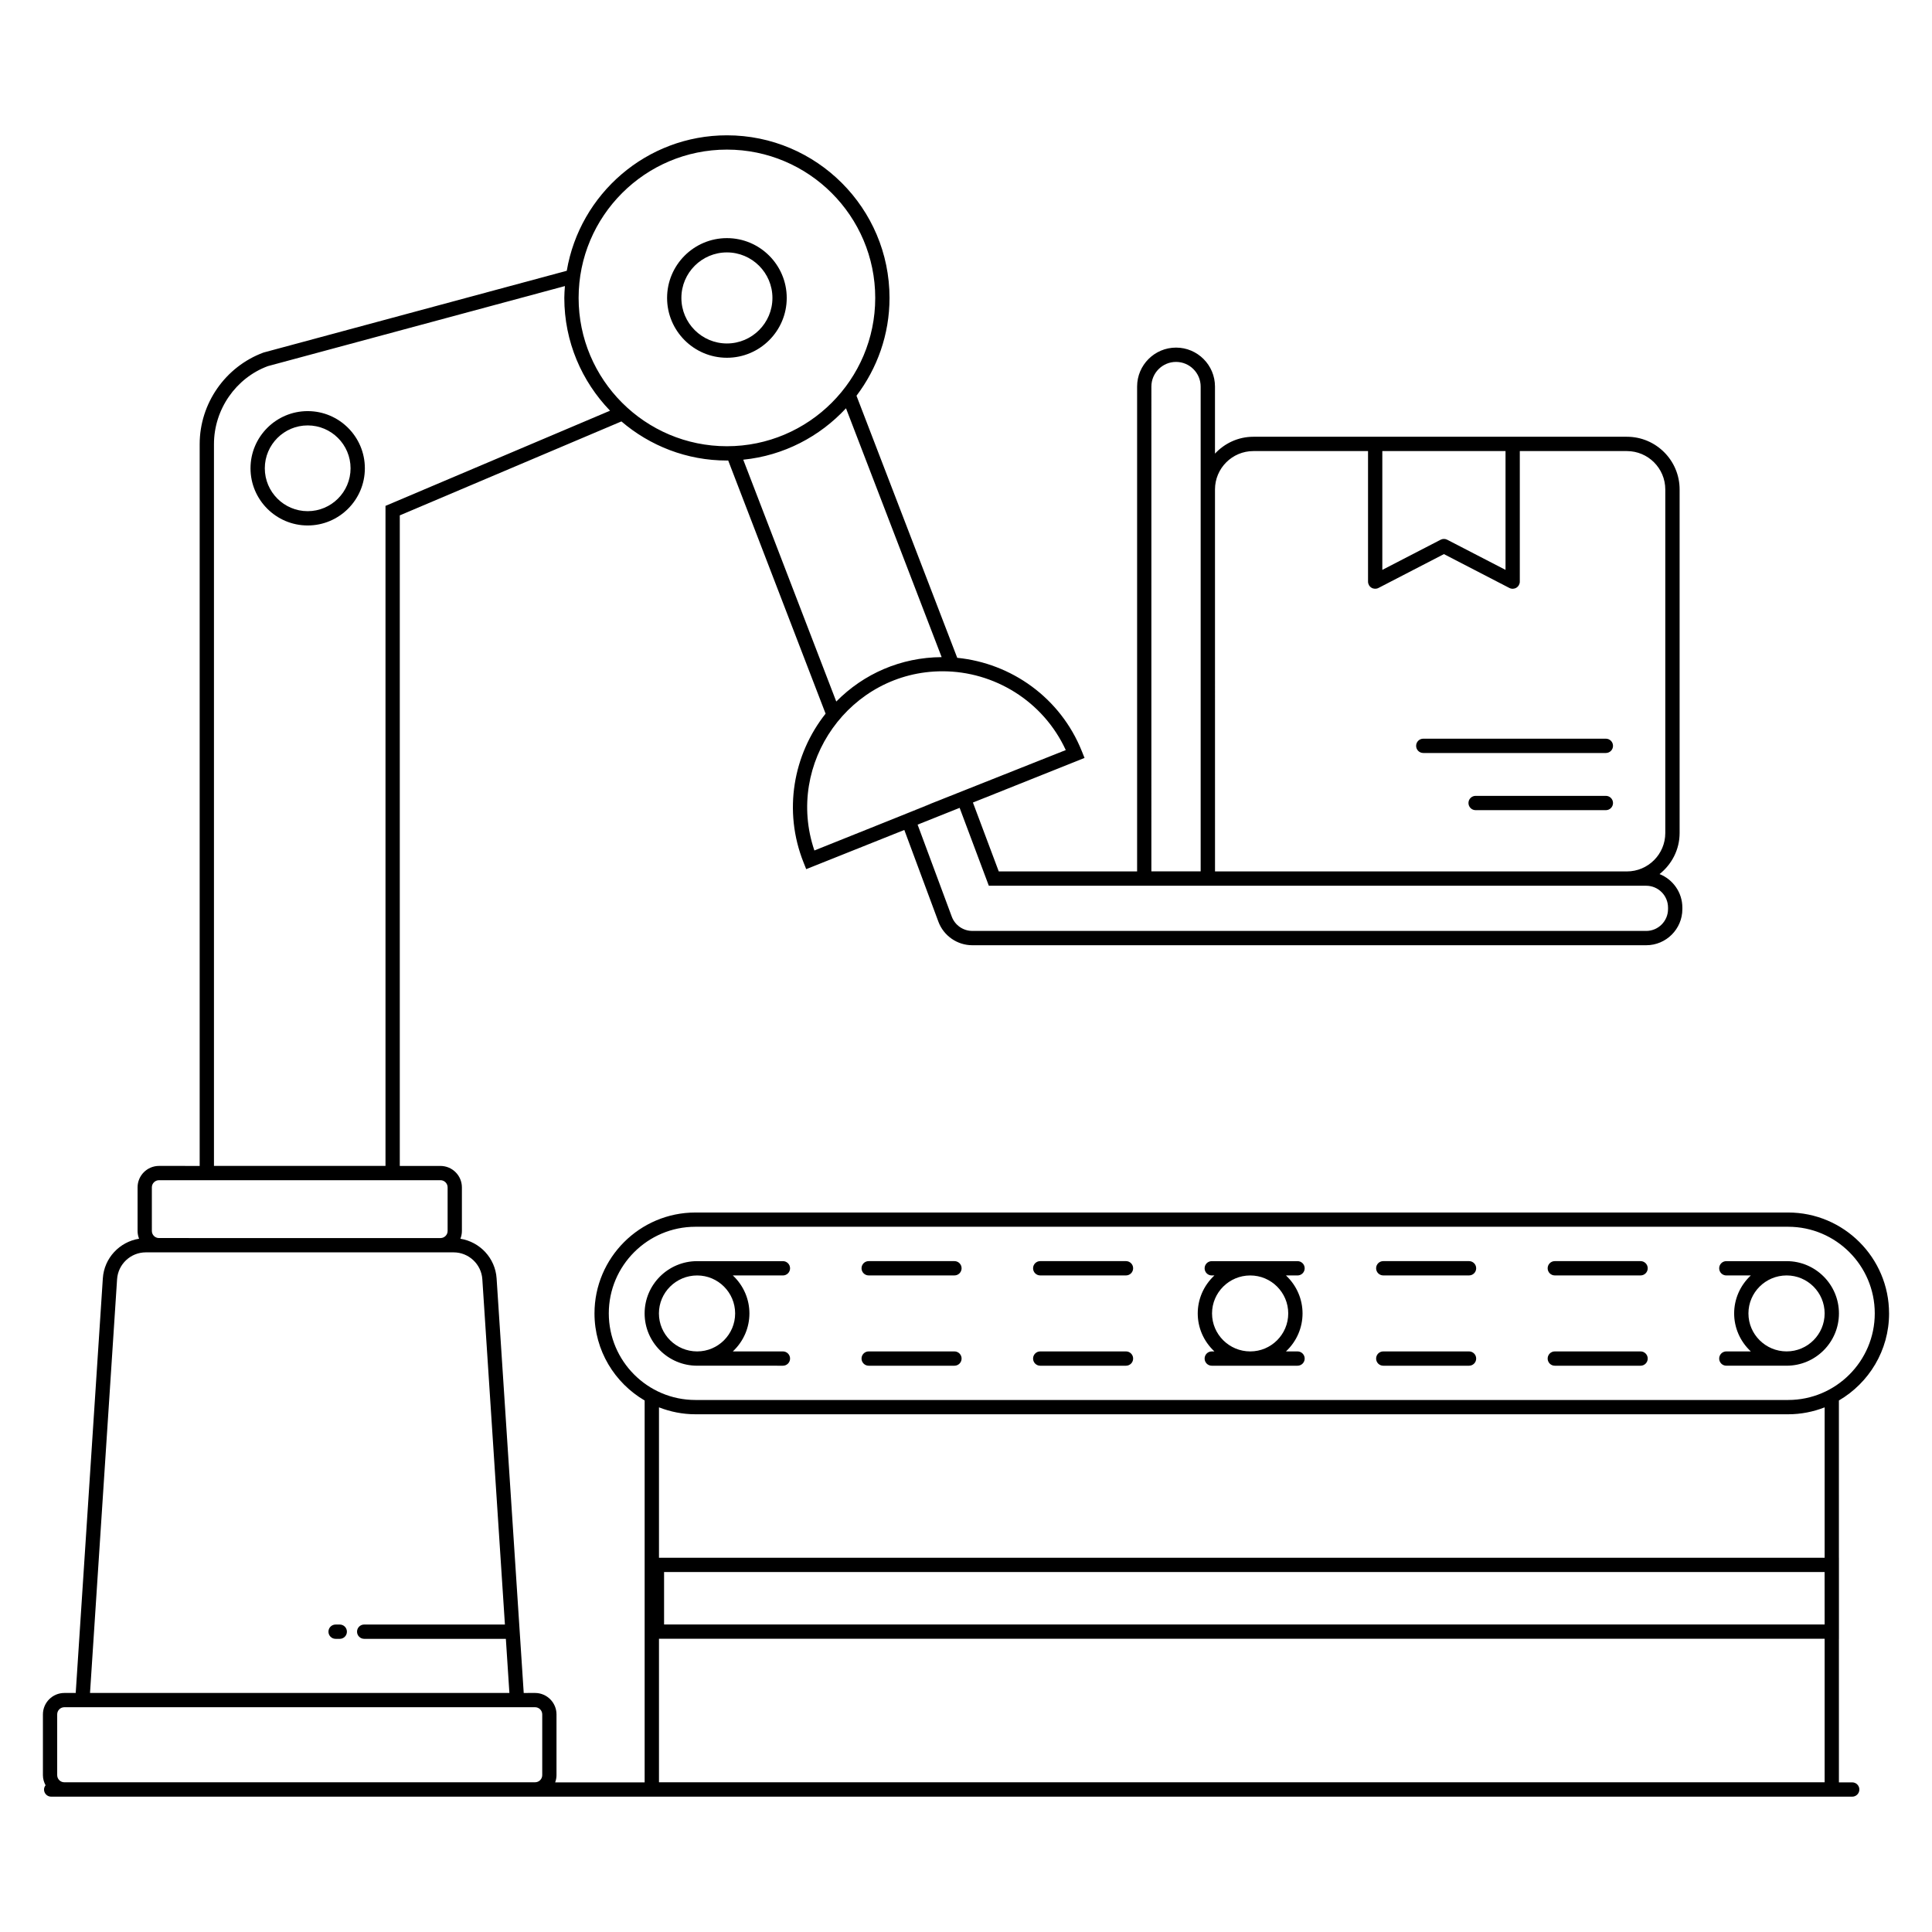 <?xml version="1.0" encoding="UTF-8"?>
<!-- Uploaded to: ICON Repo, www.iconrepo.com, Generator: ICON Repo Mixer Tools -->
<svg fill="#000000" width="800px" height="800px" version="1.1" viewBox="144 144 512 512" xmlns="http://www.w3.org/2000/svg">
 <g>
  <path d="m644.62 492.07c0-14.746-11.996-26.742-26.742-26.742h-289.59c-14.746 0-26.742 11.996-26.742 26.742 0 9.84 5.356 18.43 13.293 23.074v101.2h-23.711c0.215-0.598 0.352-1.234 0.352-1.91v-16.098c0-3.133-2.547-5.684-5.684-5.684l-3.004 0.004-7.188-109.88c-0.352-5.371-4.43-9.668-9.594-10.496 0.25-0.641 0.398-1.328 0.398-2.055v-11.555c0-3.133-2.547-5.684-5.684-5.684h-10.777v-172.41l58.734-24.895c7.535 6.445 17.289 10.363 27.957 10.363 0.117 0 0.227-0.016 0.34-0.016l25.812 67.098c-8.562 10.805-11.305 25.754-5.836 39.449l0.699 1.758 26-10.387 9.031 24.316c1.391 3.731 4.996 6.234 8.973 6.234h178.61c5.277 0 9.574-4.293 9.574-9.57v-0.406c0-4.031-2.512-7.473-6.047-8.879 3.215-2.559 5.32-6.457 5.32-10.879v-91.055c0-7.695-6.262-13.961-13.957-13.961h-99.004c-4.019 0-7.625 1.734-10.172 4.469v-17.777c0-5.691-4.629-10.32-10.316-10.32-5.691 0-10.32 4.629-10.32 10.32v128.5h-36.664l-6.848-18.258 29.578-11.816-0.703-1.758c-5.688-14.242-18.742-23.359-33.031-24.777l-26.699-69.453c5.469-7.223 8.754-16.188 8.754-25.926 0-23.762-19.328-43.09-43.09-43.09-21.305 0-39 15.555-42.441 35.898l-80.363 21.668c-10.121 3.738-16.922 13.496-16.922 24.277v191.28l-10.773-0.004c-3.133 0-5.684 2.547-5.684 5.684v11.555c0 0.727 0.148 1.414 0.398 2.055-5.176 0.824-9.258 5.125-9.605 10.5l-7.188 109.88h-3.008c-3.133 0-5.684 2.547-5.684 5.684v16.098c0 0.973 0.27 1.875 0.703 2.68-0.242 0.316-0.41 0.695-0.41 1.125 0 1.047 0.848 1.895 1.895 1.895h473.77 3.523c1.047 0 1.895-0.848 1.895-1.895 0-1.047-0.848-1.895-1.895-1.895h-3.523v-38.035h0.008v-21.477h-0.008l-0.004-41.688c7.938-4.644 13.297-13.238 13.297-23.078zm-101.64-228.53v31.484l-15.457-7.992c-0.539-0.277-1.184-0.285-1.738 0l-15.457 7.992v-31.484zm-76.996 10.172c0-5.609 4.562-10.172 10.168-10.172h30.391v34.594c0 0.66 0.344 1.273 0.91 1.617 0.562 0.344 1.27 0.363 1.852 0.066l17.348-8.973 17.348 8.973c0.605 0.309 1.305 0.27 1.852-0.066 0.566-0.344 0.91-0.957 0.91-1.617v-34.594h28.387c5.609 0 10.168 4.562 10.168 10.172v91.051c0 5.609-4.562 10.172-10.168 10.172l-109.16-0.004zm-16.855-27.27c0-3.602 2.93-6.531 6.531-6.531 3.598 0 6.527 2.93 6.527 6.531v128.48h-13.062zm-43.078 132.29h174.21c3.188 0 5.785 2.594 5.785 5.785v0.406c0 3.188-2.598 5.785-5.785 5.785l-178.6-0.004c-2.406 0-4.582-1.516-5.422-3.769l-9.062-24.398 11.137-4.449zm20.391-35.957c-100.64 39.98 13.934-5.574-66.621 26.613-7.856-23.102 9.469-47.492 33.957-47.492 13.668 0 26.664 7.863 32.664 20.879zm-32.895-24.629c-10.816 0.062-20.684 4.414-27.926 11.766l-24.652-64.09c10.73-1.074 20.277-6.129 27.23-13.625zm-56.902-134.5c21.672 0 39.301 17.629 39.301 39.305 0 21.672-17.629 39.305-39.301 39.305-21.676 0-39.305-17.629-39.305-39.305s17.629-39.305 39.305-39.305zm-135.94 78.055c0-9.203 5.805-17.531 14.277-20.672l78.727-21.219c-0.074 1.039-0.16 2.078-0.16 3.137 0 11.605 4.633 22.133 12.121 29.891l-59.508 25.223v174.92h-45.457zm-16.461 196.96c0-1.047 0.852-1.895 1.895-1.895 74.867 0.016 58.84 0 74.59 0 1.043 0 1.895 0.848 1.895 1.895v11.555c0 1.023-0.816 1.844-1.828 1.883l-74.723-0.004c-1.012-0.035-1.828-0.859-1.828-1.883zm-9.215 24.355c0.258-4 3.602-7.129 7.613-7.129h81.57c4.008 0 7.352 3.133 7.613 7.133l5.984 91.496h-37.293c-1.047 0-1.895 0.848-1.895 1.895s0.848 1.895 1.895 1.895h37.543l0.938 14.344-111.14-0.004zm-15.871 115.31c0-1.047 0.852-1.895 1.895-1.895h124.75c1.043 0 1.895 0.848 1.895 1.895v16.098c0 1.047-0.852 1.895-1.895 1.895l-124.75 0.004c-1.043 0-1.895-0.848-1.895-1.895zm146.18-106.27c0-12.656 10.297-22.953 22.953-22.953h289.59c12.656 0 22.953 10.297 22.953 22.953s-10.297 22.953-22.953 22.953h-289.59c-12.652 0-22.953-10.297-22.953-22.953zm322.21 124.27h-308.91v-38.035h308.91zm0-41.82h-307.56v-13.902h307.55zm0-17.691h-308.91v-39.855c3 1.168 6.254 1.836 9.664 1.836h289.59c3.41 0 6.66-0.664 9.66-1.832z"/>
  <path d="m465.83 502.14h-0.699c-1.047 0-1.895 0.848-1.895 1.895s0.848 1.895 1.895 1.895h22.727c1.047 0 1.895-0.848 1.895-1.895s-0.848-1.895-1.895-1.895h-3.066c5.859-5.508 5.859-14.621 0-20.133h3.066c1.047 0 1.895-0.848 1.895-1.895s-0.848-1.895-1.895-1.895h-22.727c-1.047 0-1.895 0.848-1.895 1.895s0.848 1.895 1.895 1.895h0.699c-5.891 5.512-5.887 14.621 0 20.133zm19.566-10.066c0 5.551-4.516 10.066-10.066 10.066-5.586 0-10.129-4.516-10.129-10.066 0-5.551 4.543-10.066 10.129-10.066 5.551 0 10.066 4.516 10.066 10.066z"/>
  <path d="m419.67 482h22.727c1.047 0 1.895-0.848 1.895-1.895s-0.848-1.895-1.895-1.895h-22.727c-1.047 0-1.895 0.848-1.895 1.895s0.848 1.895 1.895 1.895z"/>
  <path d="m510.58 482h22.727c1.047 0 1.895-0.848 1.895-1.895s-0.848-1.895-1.895-1.895h-22.727c-1.047 0-1.895 0.848-1.895 1.895s0.848 1.895 1.895 1.895z"/>
  <path d="m374.21 482h22.727c1.047 0 1.895-0.848 1.895-1.895s-0.848-1.895-1.895-1.895h-22.727c-1.047 0-1.895 0.848-1.895 1.895 0.004 1.047 0.848 1.895 1.895 1.895z"/>
  <path d="m556.04 482h22.727c1.047 0 1.895-0.848 1.895-1.895s-0.848-1.895-1.895-1.895h-22.727c-1.047 0-1.895 0.848-1.895 1.895s0.848 1.895 1.895 1.895z"/>
  <path d="m510.58 505.93h22.727c1.047 0 1.895-0.848 1.895-1.895s-0.848-1.895-1.895-1.895h-22.727c-1.047 0-1.895 0.848-1.895 1.895s0.848 1.895 1.895 1.895z"/>
  <path d="m419.67 505.93h22.727c1.047 0 1.895-0.848 1.895-1.895s-0.848-1.895-1.895-1.895h-22.727c-1.047 0-1.895 0.848-1.895 1.895s0.848 1.895 1.895 1.895z"/>
  <path d="m556.04 505.93h22.727c1.047 0 1.895-0.848 1.895-1.895s-0.848-1.895-1.895-1.895h-22.727c-1.047 0-1.895 0.848-1.895 1.895s0.848 1.895 1.895 1.895z"/>
  <path d="m374.21 505.93h22.727c1.047 0 1.895-0.848 1.895-1.895s-0.848-1.895-1.895-1.895h-22.727c-1.047 0-1.895 0.848-1.895 1.895 0.004 1.047 0.848 1.895 1.895 1.895z"/>
  <path d="m351.48 505.93c1.047 0 1.895-0.848 1.895-1.895s-0.848-1.895-1.895-1.895h-13.27c5.859-5.508 5.859-14.621 0-20.133h13.27c1.047 0 1.895-0.848 1.895-1.895s-0.848-1.895-1.895-1.895h-22.727c-7.676 0-13.922 6.215-13.922 13.855 0 7.641 6.246 13.855 13.922 13.855zm-32.859-13.855c0-5.551 4.547-10.066 10.133-10.066 5.551 0 10.066 4.516 10.066 10.066 0 5.551-4.516 10.066-10.066 10.066-5.586 0-10.133-4.516-10.133-10.066z"/>
  <path d="m599.6 504.03c0 1.047 0.848 1.895 1.895 1.895h15.988c7.641 0 13.855-6.215 13.855-13.855 0-7.641-6.215-13.855-13.855-13.855h-15.988c-1.047 0-1.895 0.848-1.895 1.895s0.848 1.895 1.895 1.895h6.488c-5.887 5.512-5.887 14.621 0 20.133h-6.488c-1.047 0-1.895 0.848-1.895 1.895zm7.754-11.961c0-5.551 4.543-10.066 10.129-10.066 5.551 0 10.066 4.516 10.066 10.066 0 5.551-4.516 10.066-10.066 10.066-5.586 0-10.129-4.516-10.129-10.066z"/>
  <path d="m225.54 252.95c-8.355 0-15.152 6.797-15.152 15.152 0 8.355 6.797 15.152 15.152 15.152 8.355 0 15.152-6.797 15.152-15.152 0-8.355-6.797-15.152-15.152-15.152zm0 26.516c-6.266 0-11.363-5.098-11.363-11.363s5.098-11.363 11.363-11.363 11.363 5.098 11.363 11.363-5.098 11.363-11.363 11.363z"/>
  <path d="m336.64 238.81c8.742 0 15.852-7.113 15.852-15.852 0-8.742-7.109-15.852-15.852-15.852-8.742 0-15.855 7.113-15.855 15.852s7.113 15.852 15.855 15.852zm0-27.918c6.652 0 12.062 5.41 12.062 12.066 0 6.652-5.41 12.066-12.062 12.066-6.656 0-12.066-5.41-12.066-12.066-0.004-6.656 5.41-12.066 12.066-12.066z"/>
  <path d="m234.04 574.52h-1.102c-1.047 0-1.895 0.848-1.895 1.895s0.848 1.895 1.895 1.895h1.102c1.047 0 1.895-0.848 1.895-1.895s-0.848-1.895-1.895-1.895z"/>
  <path d="m569.57 339.76h-48.387c-1.047 0-1.895 0.848-1.895 1.895s0.848 1.895 1.895 1.895h48.387c1.047 0 1.895-0.848 1.895-1.895s-0.848-1.895-1.895-1.895z"/>
  <path d="m569.57 354.91h-34.516c-1.047 0-1.895 0.848-1.895 1.895 0 1.047 0.848 1.895 1.895 1.895h34.516c1.047 0 1.895-0.848 1.895-1.895 0-1.047-0.848-1.895-1.895-1.895z"/>
 </g>
</svg>